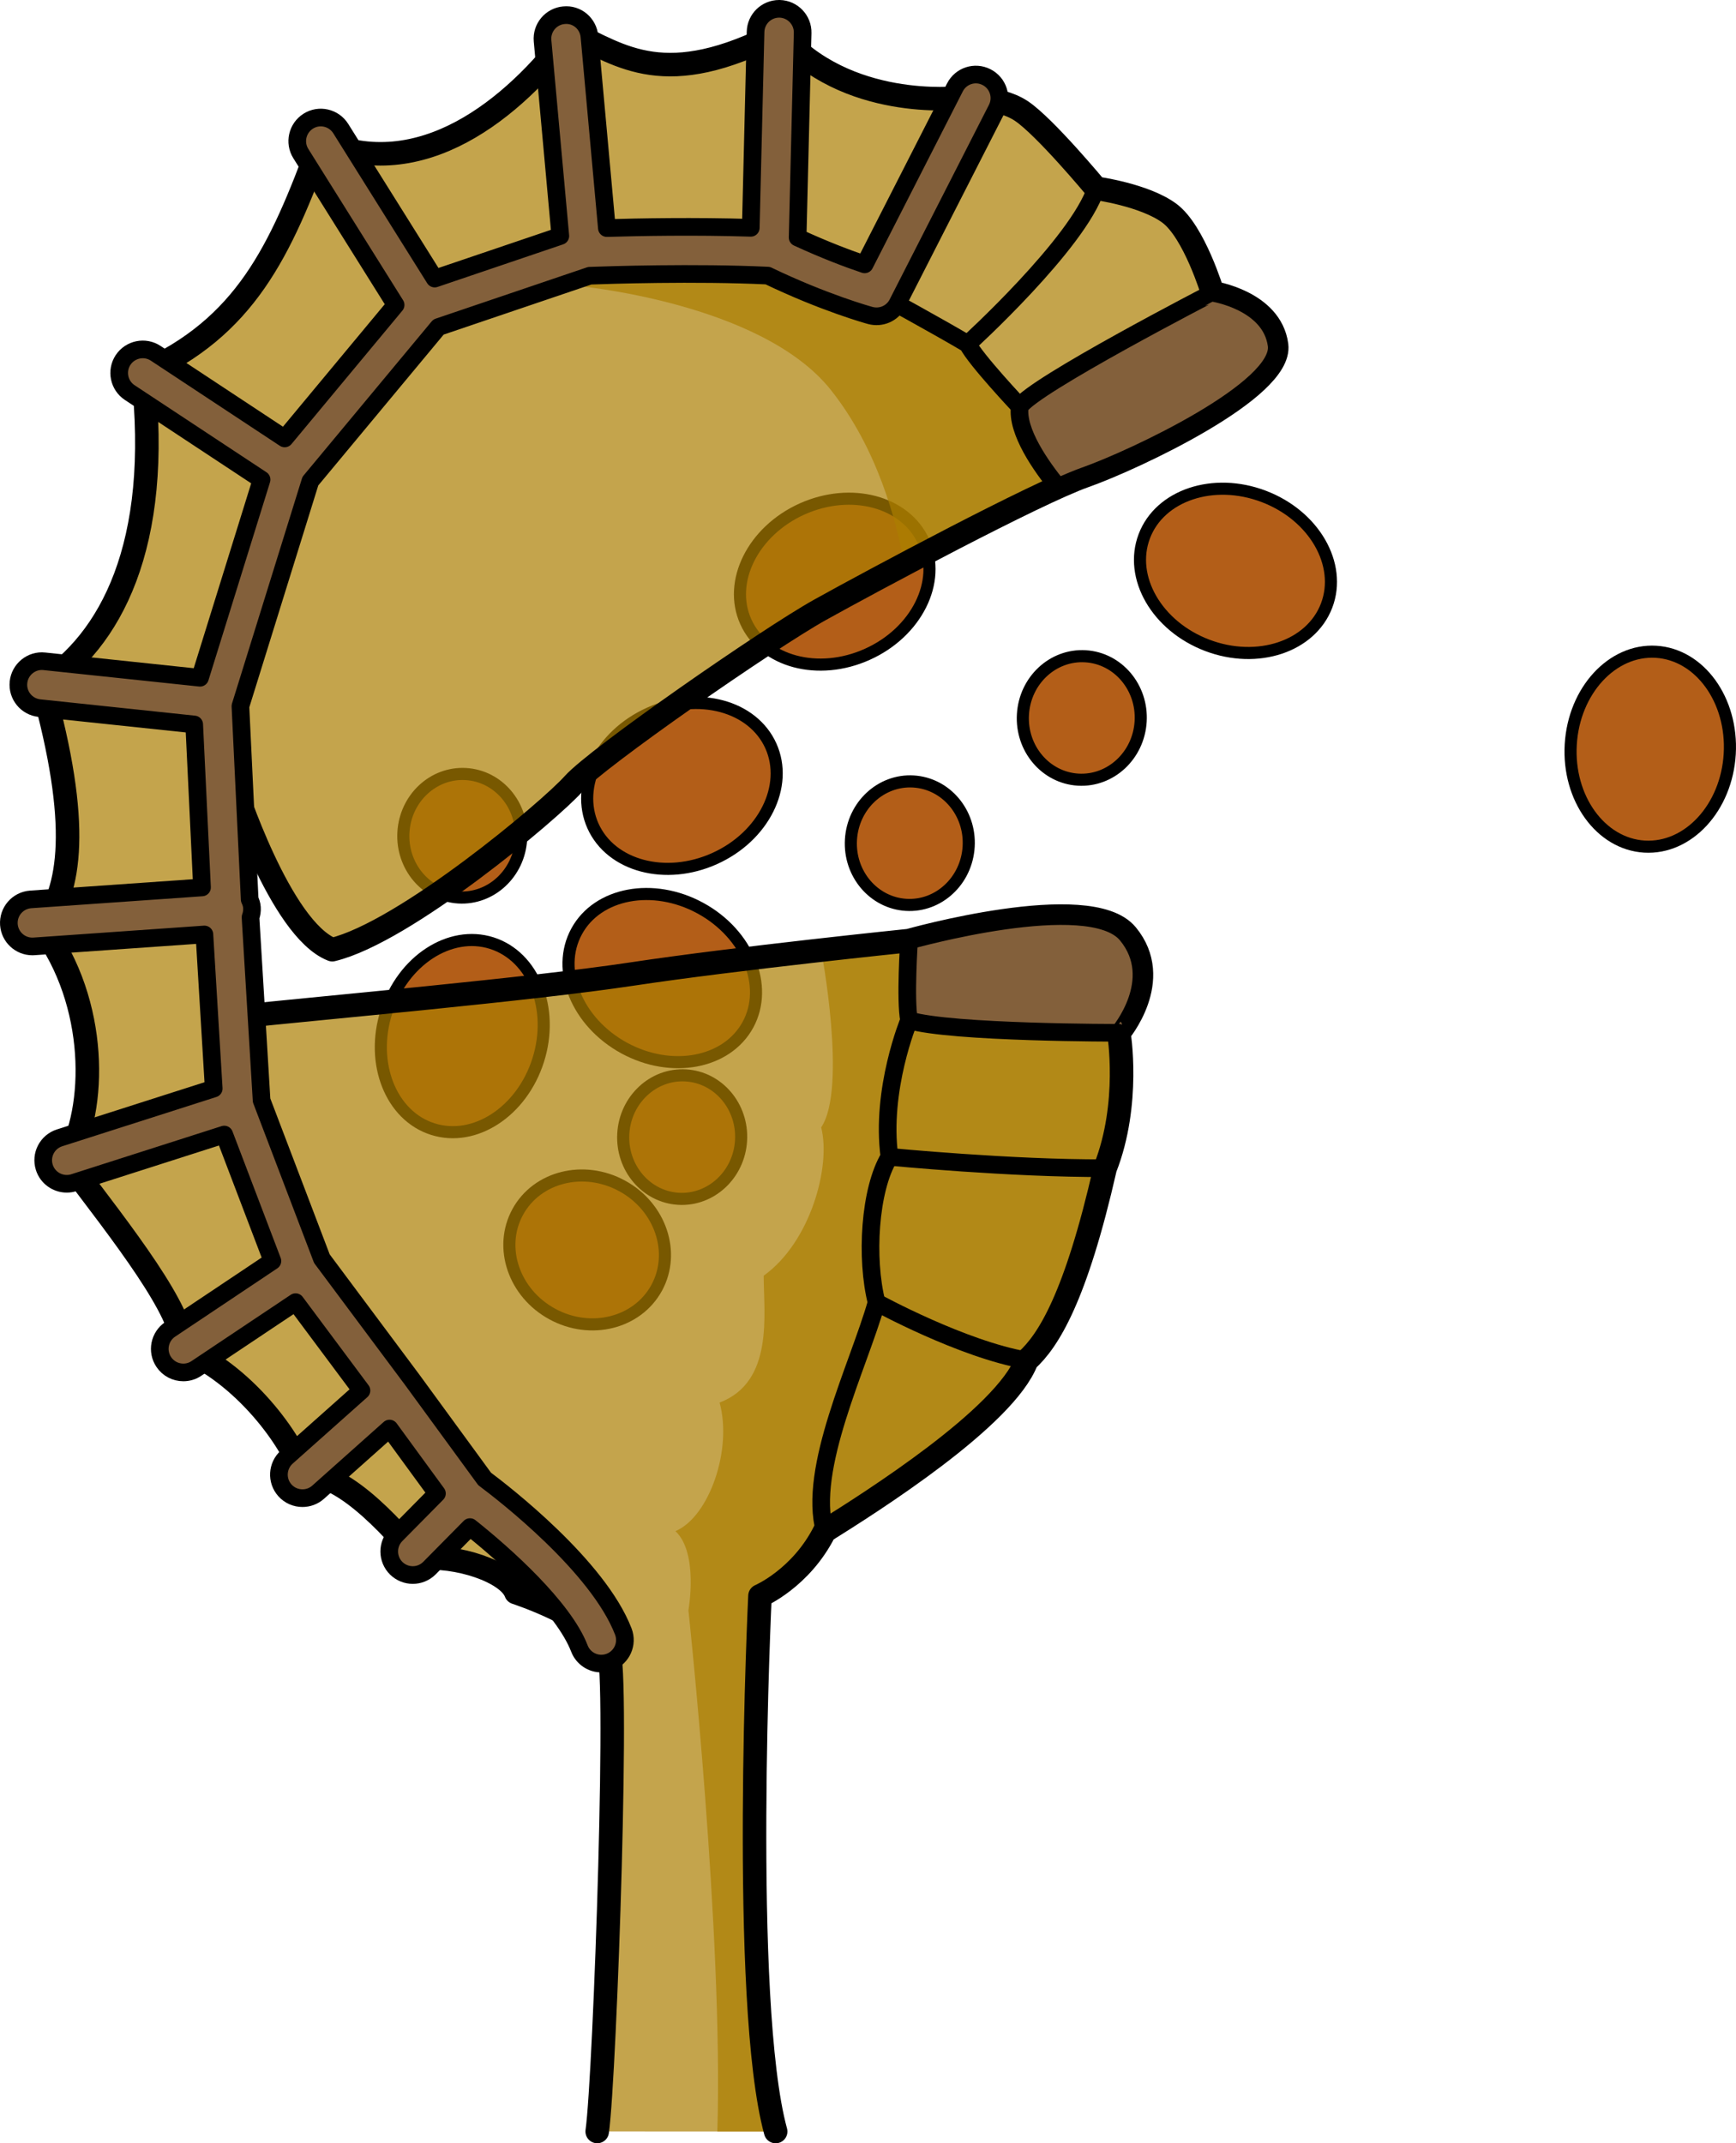 <?xml version="1.0" encoding="utf-8"?>
<!-- Generator: Adobe Illustrator 16.0.0, SVG Export Plug-In . SVG Version: 6.00 Build 0)  -->
<!DOCTYPE svg PUBLIC "-//W3C//DTD SVG 1.1//EN" "http://www.w3.org/Graphics/SVG/1.1/DTD/svg11.dtd">
<svg version="1.1" id="Layer_1" xmlns="http://www.w3.org/2000/svg" xmlns:xlink="http://www.w3.org/1999/xlink" x="0px" y="0px"
	 width="143.415px" height="176.995px" viewBox="0 0 143.415 176.995" enable-background="new 0 0 143.415 176.995"
	 xml:space="preserve">
<g>
	<g>
		
			<ellipse transform="matrix(0.935 0.355 -0.355 0.935 23.422 -33.176)" fill="#B35E18" stroke="#000000" stroke-width="0.999" stroke-linecap="round" stroke-linejoin="round" stroke-miterlimit="10" cx="102.019" cy="47.168" rx="8.056" ry="6.577"/>
		
			<path fill="#B35E18" stroke="#000000" stroke-width="0.999" stroke-linecap="round" stroke-linejoin="round" stroke-miterlimit="10" d="
			M63.682,61.596c1.49,3.315-0.589,7.481-4.646,9.307c-4.056,1.825-8.558,0.621-10.048-2.69c-1.488-3.313,0.595-7.482,4.65-9.309
			C57.692,57.079,62.191,58.287,63.682,61.596z"/>
		
			<path fill="#B35E18" stroke="#000000" stroke-width="0.999" stroke-linecap="round" stroke-linejoin="round" stroke-miterlimit="10" d="
			M76.308,44.728c1.489,3.313-0.595,7.481-4.65,9.304c-4.056,1.829-8.554,0.624-10.046-2.688c-1.491-3.313,0.592-7.483,4.646-9.31
			C70.314,40.21,74.817,41.416,76.308,44.728z"/>
		
			<path fill="#B35E18" stroke="#000000" stroke-width="0.999" stroke-linecap="round" stroke-linejoin="round" stroke-miterlimit="10" d="
			M40.624,77.884c3.463,1.102,5.182,5.431,3.836,9.67c-1.345,4.24-5.243,6.793-8.707,5.689c-3.46-1.097-5.178-5.428-3.834-9.669
			C33.261,79.337,37.165,76.787,40.624,77.884z"/>
		
			<path fill="#B35E18" stroke="#000000" stroke-width="0.999" stroke-linecap="round" stroke-linejoin="round" stroke-miterlimit="10" d="
			M61.787,84.63c-1.741,3.188-6.318,4.046-10.227,1.917c-3.902-2.129-5.664-6.442-3.922-9.632c1.735-3.186,6.314-4.046,10.224-1.917
			C61.768,77.125,63.524,81.44,61.787,84.63z"/>
		
			<path fill="#B35E18" stroke="#000000" stroke-width="0.999" stroke-linecap="round" stroke-linejoin="round" stroke-miterlimit="10" d="
			M54.249,106.355c-1.597,2.921-5.457,3.888-8.627,2.158c-3.171-1.727-4.45-5.494-2.855-8.418c1.591-2.922,5.453-3.891,8.625-2.162
			C54.564,99.659,55.84,103.431,54.249,106.355z"/>
		
			<path fill="#B35E18" stroke="#000000" stroke-width="0.999" stroke-linecap="round" stroke-linejoin="round" stroke-miterlimit="10" d="
			M135.853,69.915c-3.625-0.22-6.354-3.995-6.089-8.437c0.262-4.436,3.414-7.867,7.04-7.652c3.623,0.217,6.353,3.996,6.094,8.434
			C142.637,66.701,139.477,70.127,135.853,69.915z"/>
		
			<path fill="#B35E18" stroke="#000000" stroke-width="0.999" stroke-linecap="round" stroke-linejoin="round" stroke-miterlimit="10" d="
			M74.86,74.726c-2.685-0.162-4.729-2.57-4.561-5.385c0.165-2.809,2.478-4.965,5.163-4.804c2.685,0.159,4.729,2.571,4.561,5.382
			C79.856,72.734,77.543,74.886,74.86,74.726z"/>
		
			<path fill="#B35E18" stroke="#000000" stroke-width="0.999" stroke-linecap="round" stroke-linejoin="round" stroke-miterlimit="10" d="
			M37.886,74.115c-2.683-0.165-4.726-2.574-4.558-5.389c0.165-2.81,2.478-4.965,5.161-4.803c2.685,0.158,4.727,2.568,4.562,5.381
			S40.571,74.27,37.886,74.115z"/>
		
			<path fill="#B35E18" stroke="#000000" stroke-width="0.999" stroke-linecap="round" stroke-linejoin="round" stroke-miterlimit="10" d="
			M56.055,99c-2.687-0.161-4.73-2.573-4.563-5.387c0.167-2.807,2.48-4.963,5.165-4.803c2.685,0.158,4.728,2.57,4.563,5.383
			C61.054,97.003,58.737,99.158,56.055,99z"/>
		
			<path fill="#B35E18" stroke="#000000" stroke-width="0.999" stroke-linecap="round" stroke-linejoin="round" stroke-miterlimit="10" d="
			M89.067,64.385c-2.685-0.161-4.727-2.571-4.56-5.385c0.163-2.812,2.478-4.966,5.162-4.804c2.685,0.158,4.728,2.567,4.563,5.38
			C94.067,62.39,91.752,64.544,89.067,64.385z"/>
	</g>
	<g>
		<path opacity="0.7" fill="#AB7E00" d="M49.337,176.023c0.646-4.535,1.902-40.587,0.809-39.857
			c-1.094-2.552-7.524-4.648-7.524-4.648c-0.647-1.731-4.869-3.137-8.008-2.812c-1.298-1.408-6.056-7.356-9.627-6.927
			c-0.541-2.163-4.327-8.002-9.844-10.383c0-3.137-4.868-9.304-9.627-15.578C8.004,91.599,8.112,82.834,3.46,76.56
			c2.382-3.03,3.245-8.439,0-20.016c5.626-3.571,9.951-11.467,8.33-25.744c8.437-3.788,11.358-9.953,14.711-19.146
			c8.221,3.568,15.901-2.598,20.661-8.98c4.218,1.945,7.79,4.867,17.201,0c5.515,6.489,14.821,5.408,14.821,5.408
			s3.245-0.217,5.192,1.082c1.947,1.3,6.166,6.383,6.166,6.383s4.003,0.541,6.058,2.057c2.055,1.514,3.579,6.575,3.579,6.575
			s4.802,0.721,5.282,4.323c0.48,3.602-11.763,9.359-15.843,10.801c-4.08,1.439-17.521,8.64-21.843,11.041
			c-4.321,2.402-18.481,12.242-20.403,14.401c-1.921,2.161-13.921,12.241-19.921,13.681c-4.32-1.681-8.161-13.681-8.161-13.681
			s-1.226,11.476,0.071,19.252c7.615-0.812,24.303-2.271,32.89-3.565c8.588-1.296,22.846-2.756,22.846-2.756
			s14.905-4.211,17.983-0.482c3.078,3.723-0.647,8.099-0.647,8.099s0.971,5.833-1.135,11.18c-2.431,10.693-4.697,14.259-6.48,15.878
			c-1.783,4.7-12.799,11.666-16.688,14.097c-1.944,3.888-5.347,5.346-5.347,5.346s-1.622,33.538,1.295,44.231"/>
		<path opacity="0.7" fill="#AB7E00" d="M68.634,32.198c3.866,4.856,5.443,10.898,6.07,14.404c3.981-2.11,8.572-4.476,11.837-5.988
			l0.592-3.783c0,0-5.813-5.865-6.657-7.604c-2.295-1.839-8.059-4.542-8.059-4.542l-7.881-3.849h-5.101h-12.5l-1.201,1.145
			l1.701,1.604C47.434,23.583,62.833,24.912,68.634,32.198z"/>
		<path opacity="0.7" fill="#AB7E00" d="M93.083,77.193c-3.078-3.729-17.983,0.482-17.983,0.482s-3.1,0.318-7.261,0.786
			c0.002,0.011,2.172,11.427,0,14.641c0.828,3.217-0.89,9.488-4.749,12.248c0,3.19,0.857,8.766-3.645,10.479
			c1.072,3.861-0.854,9.437-3.644,10.616c1.929,1.822,1.071,6.534,1.071,6.534s2.892,26.846,2.389,43.043h4.821
			c-2.917-10.693-1.295-44.231-1.295-44.231s3.402-1.458,5.347-5.346c3.889-2.431,14.904-9.396,16.688-14.097
			c1.783-1.619,4.05-5.185,6.48-15.878c2.105-5.347,1.135-11.18,1.135-11.18S96.161,80.916,93.083,77.193z"/>
		
			<path fill="none" stroke="#000000" stroke-width="1.944" stroke-linecap="round" stroke-linejoin="round" stroke-miterlimit="10" d="
			M49.337,176.023c0.646-4.535,1.902-40.587,0.809-39.857c-1.094-2.552-7.524-4.648-7.524-4.648
			c-0.647-1.731-4.869-3.137-8.008-2.812c-1.298-1.408-6.056-7.356-9.627-6.927c-0.541-2.163-4.327-8.002-9.844-10.383
			c0-3.137-4.868-9.304-9.627-15.578C8.004,91.599,8.112,82.834,3.46,76.56c2.382-3.03,3.245-8.439,0-20.016
			c5.626-3.571,9.951-11.467,8.33-25.744c8.437-3.788,11.358-9.953,14.711-19.146c8.221,3.568,15.901-2.598,20.661-8.98
			c4.218,1.945,7.79,4.867,17.201,0c5.515,6.489,14.821,5.408,14.821,5.408s3.245-0.217,5.192,1.082
			c1.947,1.3,6.166,6.383,6.166,6.383s4.003,0.541,6.058,2.057c2.055,1.514,3.579,6.575,3.579,6.575s4.802,0.721,5.282,4.323
			c0.48,3.602-11.763,9.359-15.843,10.801c-4.08,1.439-17.521,8.64-21.843,11.041c-4.321,2.402-18.481,12.242-20.403,14.401
			c-1.921,2.161-13.921,12.241-19.921,13.681c-4.32-1.681-8.161-13.681-8.161-13.681s-1.226,11.476,0.071,19.252
			c7.615-0.812,24.303-2.271,32.89-3.565c8.588-1.296,22.846-2.756,22.846-2.756s14.905-4.211,17.983-0.482
			c3.078,3.723-0.647,8.099-0.647,8.099s0.971,5.833-1.135,11.18c-2.431,10.693-4.697,14.259-6.48,15.878
			c-1.783,4.7-12.799,11.666-16.688,14.097c-1.944,3.888-5.347,5.346-5.347,5.346s-1.622,33.538,1.295,44.231"/>
		
			<path fill="#83603B" stroke="#000000" stroke-width="1.458" stroke-linecap="round" stroke-linejoin="round" stroke-miterlimit="10" d="
			M84.247,33.572c-0.293,2.042,1.787,4.969,3.158,6.646c0.883-0.396,1.645-0.715,2.215-0.915c4.08-1.441,16.323-7.199,15.843-10.801
			c-0.48-3.603-5.282-4.323-5.282-4.323S85.323,31.852,84.247,33.572z"/>
		
			<path fill="none" stroke="#000000" stroke-width="1.458" stroke-linecap="round" stroke-linejoin="round" stroke-miterlimit="10" d="
			M84.247,33.572c0,0-3.657-3.871-4.303-5.162c-2.15-1.29-7.528-4.231-7.528-4.231l8.205-16.077"/>
		
			<path fill="none" stroke="#000000" stroke-width="1.458" stroke-linecap="round" stroke-linejoin="round" stroke-miterlimit="10" d="
			M79.944,28.41c0,0,9.137-8.311,10.6-12.863"/>
		
			<path fill="#83603B" stroke="#000000" stroke-width="1.458" stroke-linecap="round" stroke-linejoin="round" stroke-miterlimit="10" d="
			M81.502,6.371c-0.963-0.493-2.128-0.107-2.613,0.848L71.43,21.832c-1.274-0.426-3.269-1.172-5.536-2.218l0.414-16.896
			c0.025-1.069-0.825-1.963-1.897-1.989c-0.017,0-0.032,0-0.047,0c-1.052,0-1.918,0.839-1.945,1.897l-0.395,16.188
			c-4.568-0.147-9.343-0.056-11.889,0.021l-1.44-15.817c-0.096-1.068-1.026-1.873-2.113-1.76c-1.069,0.096-1.857,1.043-1.76,2.113
			l1.468,16.117l-10.378,3.518L28.15,10.619c-0.574-0.91-1.774-1.186-2.681-0.615c-0.91,0.572-1.185,1.773-0.616,2.681l7.83,12.498
			l-9.164,11.024l-10.658-7.032c-0.896-0.589-2.101-0.34-2.694,0.554c-0.59,0.895-0.343,2.102,0.553,2.693l10.89,7.186
			l-5.087,16.362L3.664,54.612c-1.059-0.118-2.024,0.663-2.136,1.73c-0.114,1.066,0.661,2.023,1.729,2.136l12.787,1.35l0.645,13.459
			L2.54,74.275c-1.073,0.076-1.88,1.004-1.806,2.076c0.073,1.025,0.927,1.809,1.939,1.809c0.046,0,0.091-0.002,0.136-0.005
			l14.077-0.985l0.77,12.725L4.923,93.966c-1.024,0.326-1.588,1.42-1.26,2.443c0.264,0.826,1.028,1.351,1.852,1.351
			c0.195,0,0.395-0.028,0.593-0.093l12.417-3.973l3.979,10.443l-8.441,5.641c-0.893,0.598-1.133,1.805-0.535,2.698
			c0.374,0.56,0.989,0.862,1.617,0.862c0.372,0,0.747-0.104,1.078-0.328l8.196-5.475l5.443,7.3l-6.169,5.491
			c-0.801,0.714-0.873,1.945-0.159,2.746c0.385,0.431,0.917,0.65,1.452,0.65c0.461,0,0.922-0.16,1.293-0.49l5.901-5.258l3.917,5.362
			l-3.381,3.422c-0.754,0.765-0.746,1.995,0.017,2.753c0.38,0.371,0.874,0.559,1.367,0.559c0.502,0,1.002-0.191,1.385-0.578
			l3.34-3.381c2.88,2.287,7.731,6.631,9.04,10.025c0.298,0.775,1.034,1.248,1.814,1.248c0.234,0,0.469-0.043,0.699-0.131
			c1.002-0.387,1.502-1.511,1.116-2.514c-2.088-5.415-9.915-11.453-11.457-12.604l-5.993-8.201l-7.452-9.989L21.61,90.869
			l-0.893-14.748l-0.019-0.379c0.09-0.248,0.135-0.518,0.116-0.795c-0.015-0.239-0.09-0.459-0.187-0.664l-0.765-15.967l5.778-18.582
			l10.583-12.727l12.497-4.237c1.485-0.054,8.677-0.294,14.706-0.009c4.637,2.231,8.316,3.252,8.476,3.294
			c0.889,0.238,1.826-0.169,2.244-0.993l8.205-16.077C82.839,8.029,82.459,6.858,81.502,6.371z"/>
		
			<path fill="#83603B" stroke="#000000" stroke-width="1.458" stroke-linecap="round" stroke-linejoin="round" stroke-miterlimit="10" d="
			M93.083,77.193c-3.078-3.729-17.983,0.482-17.983,0.482s-0.333,4.927,0,6.582c3.489,1.051,17.336,1.034,17.336,1.034
			S96.161,80.916,93.083,77.193z"/>
		
			<path fill="none" stroke="#000000" stroke-width="1.458" stroke-linecap="round" stroke-linejoin="round" stroke-miterlimit="10" d="
			M75.099,84.257c0,0-2.372,5.711-1.62,11.273c-1.654,2.707-1.977,8.42-1.063,12.027c-1.493,5.264-5.721,13.72-4.284,18.888"/>
		
			<path fill="none" stroke="#000000" stroke-width="1.458" stroke-linecap="round" stroke-linejoin="round" stroke-miterlimit="10" d="
			M73.479,95.531c0,0,10.084,0.979,17.821,0.94"/>
		
			<path fill="none" stroke="#000000" stroke-width="1.458" stroke-linecap="round" stroke-linejoin="round" stroke-miterlimit="10" d="
			M72.416,107.558c0,0,7.057,3.869,12.404,4.791"/>
	</g>
</g>
</svg>
